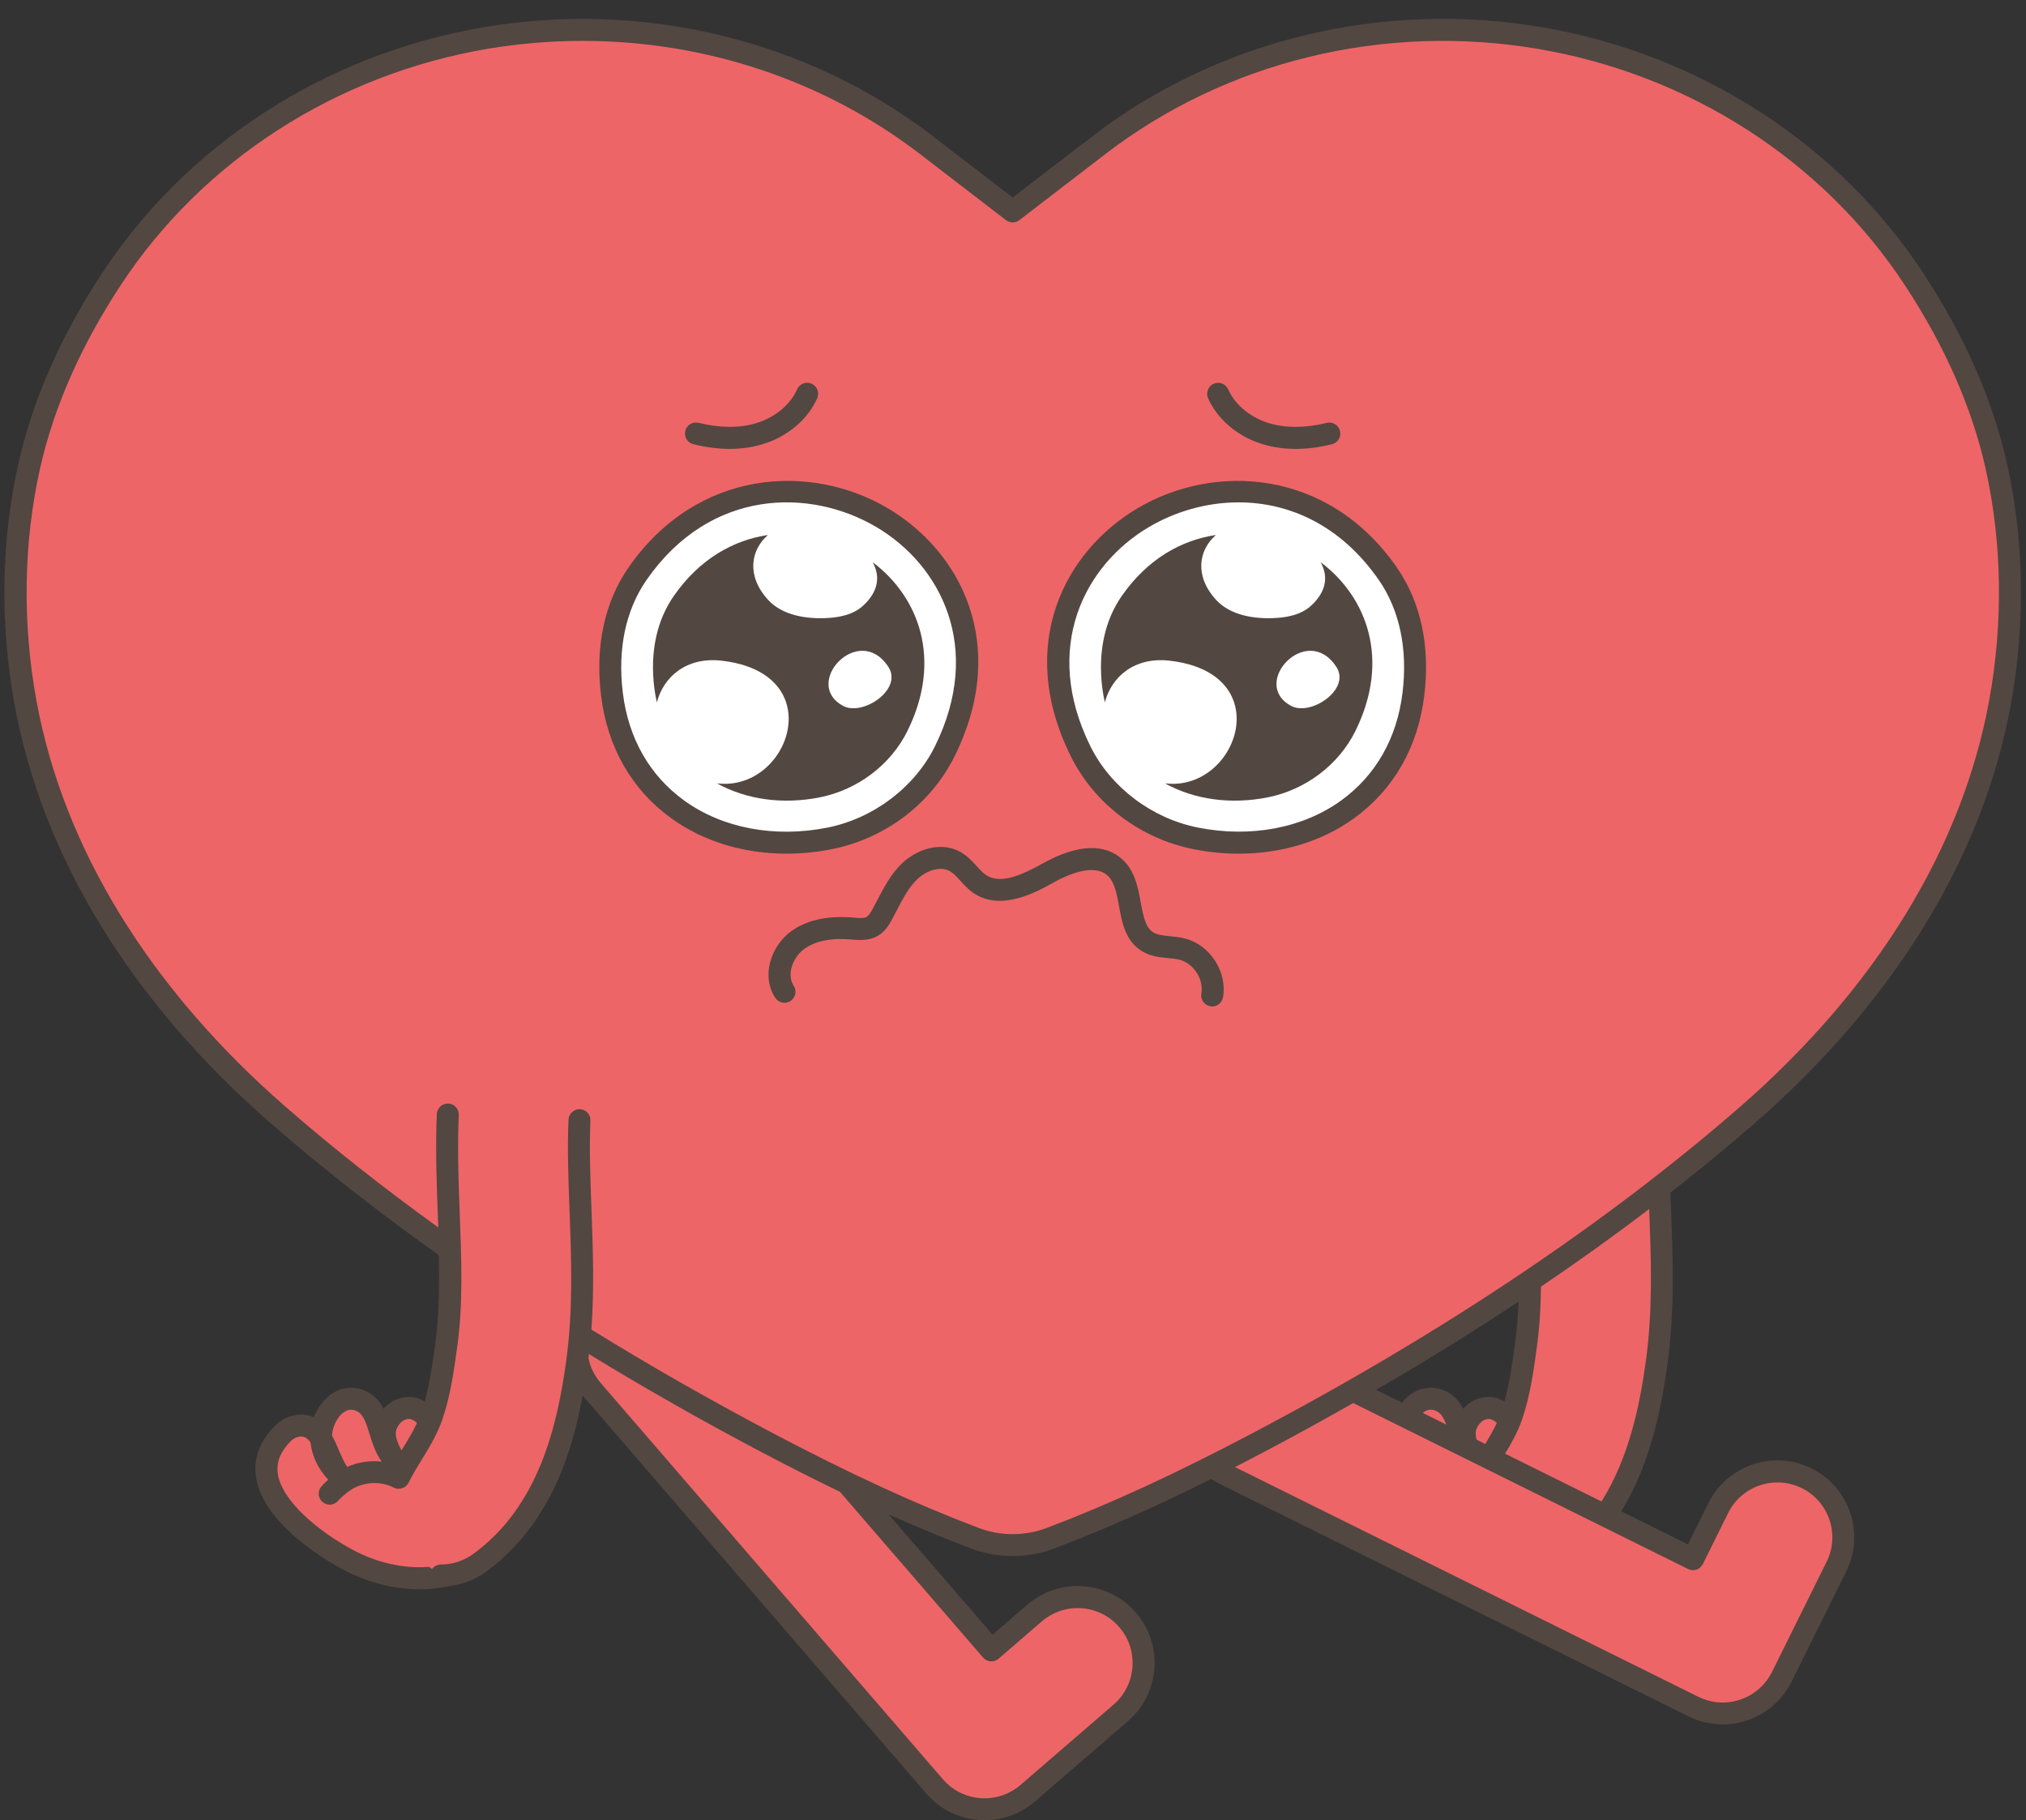 <?xml version="1.0" encoding="UTF-8"?><svg xmlns="http://www.w3.org/2000/svg" xmlns:xlink="http://www.w3.org/1999/xlink" height="414.0" preserveAspectRatio="xMidYMid meet" version="1.0" viewBox="-1.0 -4.3 460.8 414.0" width="460.8" zoomAndPan="magnify"><rect x="-1.0" y="-4.3" width="460.8" height="414.0" fill="#333333" stroke="none"/><g id="change1_1"><path d="M382.58,264.09c1.32-1.05,2.63-2.11,3.94-3.17c0.37-0.3,0.74-0.59,1.1-0.89c0,0,0,0,0,0 c0.96-0.79,1.92-1.58,2.87-2.37c0,0,0,0,0,0c0.76-0.63,1.52-1.26,2.27-1.9l0,0c1.75-1.48,3.48-2.95,5.19-4.44 c31.86-27.74,52.05-60.7,58.39-95.31c3.37-18.42,3.06-37.44-0.9-55.01c-3.23-14.33-9.6-28.83-18.94-43.08 c-19.37-29.55-51.03-49.97-86.87-56.04c-36.39-6.16-73.65,2.9-102.23,24.86l0.01,0.02c-0.93,0.69-4.32,3.29-18.08,13.86 c-13.76-10.57-17.15-13.18-18.07-13.86l0.01-0.02C182.68,4.79,145.42-4.27,109.03,1.89C73.19,7.96,41.53,28.38,22.16,57.92 C12.82,72.17,6.45,86.66,3.22,101c-3.96,17.56-4.27,36.58-0.9,55.01c6.33,34.61,26.52,67.57,58.39,95.31 c2.02,1.76,4.07,3.5,6.15,5.24c0.27,0.23,0.55,0.46,0.82,0.69c0,0,0,0,0,0c1.21,1.01,2.43,2.02,3.66,3.02c0,0,0,0,0,0 c0.21,0.17,0.43,0.35,0.64,0.52c2.27,1.85,4.57,3.7,6.91,5.54c0.04,0.03,0.08,0.06,0.12,0.1l0,0c1.69,1.33,3.41,2.65,5.14,3.97 c0,0,0,0,0,0c0.28,0.22,0.57,0.43,0.86,0.65c1.57,1.19,3.15,2.38,4.75,3.57c0,0,0,0,0,0c1.05,0.78,2.11,1.56,3.17,2.34c0,0,0,0,0,0 c0.84,0.61,1.68,1.22,2.52,1.83c0,0,0,0,0,0c1.12,0.81,2.23,1.61,3.36,2.41c0,0,0,0,0,0c0.04,1.53,0.06,3.04,0.06,4.54 c0,0.21,0,0.43,0,0.64c0,0.27,0,0.54-0.01,0.8c0,0.29,0,0.58-0.01,0.87c-0.01,0.54-0.01,1.08-0.02,1.62 c-0.01,0.46-0.02,0.93-0.03,1.39c-0.03,0.97-0.07,1.93-0.12,2.88c-0.01,0.1-0.01,0.19-0.02,0.29c-0.01,0.17-0.02,0.35-0.03,0.52 c-0.05,0.8-0.11,1.59-0.18,2.38c-0.03,0.3-0.05,0.61-0.08,0.91c-0.1,1.02-0.21,2.04-0.35,3.06L98,301.37 c-0.14,1.03-0.28,2.06-0.43,3.09c-0.01,0.09-0.02,0.18-0.04,0.26c-0.15,1.07-0.32,2.13-0.5,3.19c-0.01,0.04-0.01,0.07-0.02,0.11 c-0.01,0.06-0.02,0.12-0.03,0.18c-0.18,1.03-0.37,2.05-0.59,3.06c-0.23,1.06-0.48,2.1-0.76,3.13c-0.01,0.03-0.01,0.06-0.02,0.09v0 c-0.42-0.24-0.86-0.47-1.36-0.65c-2.7-0.98-5.99-0.02-8.02,2.32c-0.89-1.74-2.18-3.27-4.28-4.15c-2.36-0.99-4.85-0.83-7.01,0.44 c-1.97,1.15-3.62,3.25-4.56,5.64c-0.11-0.05-0.23-0.1-0.34-0.15c-2.76-1.08-6.16-0.26-8.47,2.05c-3.52,3.53-4.98,7.49-4.33,11.76 c1.66,10.93,16.93,19.48,19.98,21.09c5.15,2.71,11.22,4.38,17.27,4.38c2.19,0,4.38-0.24,6.52-0.7c0.13-0.03,0.27-0.05,0.41-0.08 c0,0,0,0,0,0c0,0,0,0,0,0c0.35-0.04,0.7-0.1,1.04-0.16c0.3-0.05,0.59-0.12,0.88-0.19c0.04-0.01,0.09-0.02,0.13-0.03 c0.67-0.16,1.32-0.37,1.97-0.61c0,0,0,0,0,0c0,0,0,0,0,0c0.48-0.18,0.96-0.39,1.43-0.61c0,0,0,0,0,0c0.18-0.09,0.36-0.18,0.53-0.27 l0,0c0.73-0.38,1.43-0.81,2.1-1.3c0.55-0.4,1.09-0.81,1.61-1.23c0,0,0,0,0,0c0.29-0.23,0.56-0.46,0.84-0.7 c0.21-0.17,0.43-0.34,0.63-0.52c0,0,0,0,0,0c0.03-0.03,0.06-0.06,0.1-0.09c0.14-0.12,0.28-0.24,0.41-0.37 c0.76-0.67,1.48-1.37,2.18-2.08c0.23-0.23,0.44-0.48,0.67-0.71c0.46-0.48,0.91-0.97,1.35-1.47c0.25-0.29,0.49-0.58,0.73-0.88 c0.38-0.46,0.76-0.92,1.13-1.4c0.24-0.32,0.48-0.63,0.71-0.95c0.34-0.46,0.67-0.93,1-1.41c0.22-0.33,0.44-0.66,0.66-0.99 c0.31-0.48,0.62-0.97,0.91-1.46c0.2-0.33,0.4-0.66,0.59-0.99c0.29-0.51,0.58-1.03,0.85-1.55c0.17-0.32,0.34-0.63,0.51-0.95 c0.29-0.58,0.57-1.16,0.85-1.74c0.13-0.27,0.26-0.53,0.38-0.8c0.39-0.85,0.76-1.71,1.1-2.57c0,0,0-0.01,0-0.01c0,0,0,0,0,0 c0.64-1.59,1.22-3.19,1.74-4.8c0.01-0.02,0.02-0.05,0.02-0.07c0,0,0,0,0,0c0.01-0.04,0.03-0.09,0.04-0.13c0,0,0,0,0,0 c0-0.01,0-0.01,0-0.02c0.51-1.58,0.96-3.16,1.37-4.74c0-0.01,0.01-0.02,0.01-0.03c0,0,0,0,0,0c0.02-0.06,0.03-0.12,0.05-0.19 c0,0,0,0,0,0c0-0.02,0.01-0.03,0.01-0.05c0.62-2.43,1.14-4.85,1.59-7.23c0.1,0.13,0.19,0.26,0.3,0.38l77.85,90.16 c1.32,1.53,2.88,2.81,4.63,3.8c2.68,1.52,5.65,2.26,8.6,2.26c4.12,0,8.21-1.44,11.45-4.25l21.17-18.28 c3.54-3.06,5.67-7.31,6.02-11.97c0.34-4.66-1.15-9.18-4.21-12.72c-6.31-7.3-17.38-8.11-24.68-1.81l-7.92,6.84l-23.65-27.39 c3.25,1.46,6.45,2.83,9.6,4.14c0,0,0,0,0,0c0.51,0.21,1.02,0.41,1.52,0.62c2.54,1.04,5.05,2.04,7.55,2.98 c3.08,1.17,6.32,1.75,9.55,1.75c3.24,0,6.47-0.58,9.55-1.75c2.6-0.99,5.21-2.02,7.85-3.1c0.21-0.08,0.41-0.16,0.62-0.25c0,0,0,0,0,0 c0.73-0.3,1.47-0.61,2.2-0.92c0.59-0.25,1.18-0.49,1.78-0.75c0,0,0,0,0,0c0.22-0.09,0.43-0.18,0.65-0.28c0,0,0,0,0,0 c1.35-0.58,2.71-1.17,4.08-1.78c0,0,0,0,0,0c0.02-0.01,0.05-0.02,0.07-0.03c0,0,0,0,0.01,0c1.39-0.62,2.79-1.25,4.2-1.89 c0,0,0,0,0.01,0c0.11-0.05,0.21-0.1,0.32-0.14c0,0,0,0,0,0c1.3-0.6,2.61-1.21,3.93-1.83c0.45-0.21,0.91-0.43,1.36-0.65 c0.98-0.47,1.97-0.94,2.96-1.42c0.44-0.21,0.88-0.42,1.32-0.64c1.4-0.68,2.81-1.38,4.24-2.09c0.59,0.39,1.21,0.76,1.85,1.08 l106.72,52.91c1.81,0.9,3.74,1.47,5.74,1.71c0,0,0,0,0,0c0.68,0.08,1.35,0.12,2.02,0.12c6.58,0,12.72-3.74,15.69-9.73l12.42-25.06 c4.29-8.64,0.74-19.17-7.9-23.45c-8.65-4.28-19.17-0.74-23.45,7.91l-4.65,9.38l-15.17-7.52c0.44-0.71,0.85-1.42,1.25-2.14 c0.13-0.24,0.25-0.48,0.38-0.71c0.26-0.49,0.52-0.98,0.77-1.47c0.14-0.28,0.28-0.57,0.41-0.85c0.22-0.46,0.44-0.92,0.65-1.38 c0.13-0.3,0.26-0.6,0.39-0.9c0.2-0.46,0.39-0.91,0.58-1.37c0.12-0.3,0.24-0.6,0.36-0.91c0.18-0.47,0.36-0.93,0.53-1.4 c0.11-0.3,0.22-0.59,0.32-0.89c0.17-0.49,0.34-0.98,0.5-1.47c0.09-0.27,0.18-0.54,0.27-0.82c0.17-0.55,0.34-1.09,0.5-1.64 c0.06-0.22,0.13-0.43,0.2-0.65c0.22-0.76,0.43-1.52,0.62-2.28c0,0,0-0.01,0-0.01c0,0,0,0,0,0c0.37-1.44,0.71-2.88,1.01-4.3 c0,0,0,0,0,0c0,0,0,0,0,0c0.04-0.19,0.08-0.39,0.12-0.58c0.1-0.47,0.2-0.95,0.29-1.42c0,0,0,0,0,0c0.35-1.8,0.65-3.57,0.92-5.31 c0.04-0.27,0.09-0.54,0.13-0.81c0,0,0,0,0,0c0.12-0.77,0.23-1.54,0.33-2.3c1.65-12.11,1.22-23.72,0.8-34.96 c-0.05-1.33-0.1-2.63-0.14-3.93C380.18,266,381.37,265.05,382.58,264.09C382.57,264.09,382.57,264.09,382.58,264.09z M320.69,306.71 C320.69,306.71,320.69,306.71,320.69,306.71c2.57-1.54,5.1-3.09,7.61-4.64c0,0,0,0,0,0c2.83-1.75,5.63-3.52,8.4-5.29c0,0,0,0,0,0 c2.59-1.66,5.15-3.32,7.68-5c0,0,0,0,0,0c-0.04,1.23-0.11,2.45-0.2,3.66c-0.04,0.52-0.07,1.03-0.12,1.55 c-0.03,0.4-0.07,0.8-0.11,1.19c-0.1,0.98-0.2,1.96-0.34,2.93l-0.04,0.25c-0.14,1.02-0.28,2.06-0.43,3.09 c-0.01,0.09-0.03,0.18-0.04,0.27c-0.1,0.67-0.21,1.33-0.31,2c-0.06,0.4-0.12,0.8-0.19,1.2c-0.01,0.03-0.01,0.07-0.02,0.1 c-0.19,1.09-0.39,2.17-0.62,3.24c-0.23,1.09-0.49,2.16-0.79,3.22c0,0,0,0,0,0c-0.09-0.05-0.18-0.1-0.27-0.14 c-0.34-0.19-0.7-0.36-1.09-0.51c-2.7-0.98-5.99-0.02-8.02,2.32c-0.89-1.74-2.17-3.27-4.28-4.15c-2.36-0.99-4.85-0.83-7.01,0.44 c-0.59,0.34-1.14,0.78-1.66,1.27c-0.13,0.12-0.26,0.24-0.38,0.36c-0.17,0.18-0.33,0.37-0.49,0.56c-0.03,0.04-0.07,0.08-0.11,0.12 c0,0,0,0,0,0l-5.89-2.92C314.93,310.14,317.83,308.43,320.69,306.71z" fill="#534741"/></g><g id="change2_1"><path d="M327.93,319.73l-5.34-2.65c0.15-0.12,0.31-0.23,0.46-0.33c0.82-0.48,1.63-0.53,2.56-0.14 C326.7,317.08,327.33,318.13,327.93,319.73z M339.44,319.38c-0.38-0.38-0.8-0.66-1.3-0.84c-0.75-0.27-1.87,0.12-2.53,0.9 c-0.96,1.12-1.21,2.19-0.76,3.73l1.97,0.98C337.77,322.56,338.68,321,339.44,319.38z M374.11,271.08c0-0.12-0.01-0.25-0.01-0.37 c-7.85,5.98-16.07,11.87-24.62,17.66c-0.05,4.55-0.29,9.01-0.89,13.41l-0.03,0.25c-0.74,5.43-1.51,11.05-3.34,16.44 c-1,2.93-2.43,5.47-3.9,7.89l21.93,10.87c6.27-9.96,8.72-21.87,10.11-32.08C374.95,293.48,374.52,282.09,374.11,271.08z M77.98,329.36c2.44-1.1,5.16-1.49,7.82-1.2c-1.4-1.97-2.12-4.26-2.73-6.24c-0.89-2.87-1.52-4.66-3.05-5.3 c-0.92-0.39-1.73-0.34-2.56,0.14c-1.44,0.84-2.65,2.92-2.89,4.93c-0.02,0.19-0.04,0.39-0.04,0.58c0.6,1.08,1.1,2.24,1.56,3.34 C76.7,327.03,77.29,328.39,77.98,329.36z M90.64,325.09c1.17-1.91,2.29-3.76,3.2-5.71c-0.38-0.38-0.8-0.66-1.3-0.84 c-0.75-0.27-1.87,0.12-2.53,0.9c-1.4,1.63-1.32,3.15,0.31,6.18C90.43,325.44,90.54,325.26,90.64,325.09z M408.81,334.2 c-6.17-3.06-13.69-0.53-16.75,5.65l-5.76,11.62c-0.61,1.24-2.12,1.74-3.35,1.13l-76.16-37.76c-6.62,3.76-13.37,7.48-20.29,11.13 c-2.24,1.18-4.44,2.33-6.6,3.44l105.38,52.25c1.3,0.64,2.67,1.05,4.1,1.22c5.23,0.61,10.31-2.15,12.65-6.87l12.42-25.06 c1.48-2.99,1.71-6.38,0.65-9.54C414.03,338.24,411.8,335.68,408.81,334.2z M235.94,364.52l-9.82,8.47c-1.04,0.9-2.62,0.79-3.53-0.26 l-32.55-37.7c-5.7-2.75-11.63-5.75-17.9-9.06c-13.66-7.21-26.73-14.64-39.19-22.27c-0.04,0.31-0.07,0.61-0.11,0.92 c0.42,2.07,1.36,4.01,2.78,5.65l77.85,90.16c0.95,1.1,2.06,2.01,3.3,2.71c0,0,0,0,0,0c4.58,2.59,10.34,2.02,14.33-1.42l21.17-18.28 c2.53-2.18,4.05-5.22,4.3-8.55s-0.82-6.56-3.01-9.08C249.07,360.59,241.16,360.01,235.94,364.52z M451.41,155.11 c-6.13,33.49-25.75,65.45-56.75,92.44c-30.31,26.39-67.49,51.29-110.49,73.99c-17.66,9.32-32.61,16.22-47.06,21.7 c-5.02,1.9-10.54,1.9-15.55,0c-14.45-5.49-29.41-12.38-47.06-21.7c-14.33-7.57-28-15.38-40.99-23.41 c0.67-9.36,0.35-18.43,0.02-27.28c-0.27-7.07-0.52-13.75-0.24-20.25c0.06-1.38-1.01-2.55-2.39-2.6c-0.76-0.02-1.45,0.3-1.93,0.81 c-0.39,0.42-0.65,0.96-0.67,1.58c-0.29,6.71-0.03,13.48,0.24,20.68c0.41,11.01,0.84,22.4-0.75,34.09 c-2.02,14.83-6.26,33.23-21.21,44.04c-2.15,1.55-4.68,2.37-7.31,2.37c-0.83,0-1.55,0.41-2.01,1.02l-0.67-0.49 c-5.87,0.48-11.96-1.03-17.03-3.7c-7.96-4.2-16.42-11.21-17.36-17.41c-0.4-2.66,0.56-5.1,2.93-7.48c0.89-0.89,2.2-1.28,3.1-0.93 c0.52,0.21,0.98,0.63,1.39,1.21c0.32,3.09,1.77,6.1,4.04,8.49c-0.62,0.54-1.19,1.08-1.62,1.61c-0.87,1.07-0.7,2.65,0.38,3.51 c0.46,0.37,1.02,0.55,1.57,0.55c0.73,0,1.45-0.32,1.95-0.93c0.02-0.03,0.05-0.05,0.07-0.08c0.51-0.58,1.64-1.49,2.09-1.85 c2.88-2.29,7.17-2.71,10.44-1.02c0.6,0.31,1.29,0.36,1.93,0.15c0.64-0.21,1.16-0.67,1.46-1.27c0.89-1.81,1.92-3.49,3.01-5.26 c1.73-2.83,3.53-5.75,4.71-9.23c1.83-5.38,2.6-11,3.34-16.43l0.04-0.26c1.3-9.53,0.93-19.36,0.54-29.78 c-0.28-7.36-0.56-14.96-0.23-22.67c0.02-0.58-0.16-1.11-0.47-1.55c-0.43-0.61-1.12-1.02-1.92-1.06c-1.35-0.03-2.54,1.01-2.6,2.39 c-0.34,7.91-0.05,15.62,0.23,23.09c0.03,0.91,0.07,1.8,0.1,2.7c-12.37-8.91-23.94-18.04-34.64-27.36 c-31-26.99-50.63-58.96-56.75-92.44c-3.25-17.77-2.96-36.1,0.86-53.01c3.1-13.75,9.24-27.69,18.25-41.43 c18.61-28.39,49.05-48.01,83.53-53.85C117.07,5.6,124.31,5,131.51,5c27.78,0,54.88,8.95,76.71,25.72 c0.16,0.12,19.58,15.05,19.58,15.05c0.9,0.69,2.15,0.69,3.05,0c0,0,19.42-14.92,19.59-15.05c27.48-21.11,63.32-29.83,98.35-23.9 c34.47,5.83,64.92,25.46,83.53,53.85c9.01,13.74,15.15,27.69,18.25,41.43v0C454.37,119.01,454.66,137.34,451.41,155.11z M273.77,86.28c2.15,4.85,6.79,8.76,12.42,10.46c2.36,0.71,4.86,1.07,7.5,1.07s5.39-0.36,8.26-1.07c1.34-0.33,2.16-1.69,1.82-3.03 c-0.33-1.34-1.68-2.16-3.03-1.82c-4.78,1.19-9.31,1.21-13.1,0.07c-4.26-1.29-7.73-4.16-9.3-7.7c-0.56-1.26-2.04-1.83-3.3-1.27 C273.79,83.54,273.22,85.01,273.77,86.28z M156.69,96.74c2.87,0.71,5.63,1.07,8.26,1.07c2.63,0,5.14-0.36,7.5-1.07 c5.63-1.7,10.28-5.61,12.42-10.46c0.56-1.26-0.01-2.74-1.27-3.3c-1.26-0.56-2.74,0.01-3.3,1.27c-1.56,3.54-5.04,6.41-9.3,7.7 c-3.79,1.15-8.32,1.12-13.1-0.07c-1.34-0.33-2.7,0.48-3.03,1.82C154.54,95.05,155.35,96.41,156.69,96.74z M151.69,181.84 c7.29,5.27,16.48,8.04,26.19,8.04c3.39,0,6.84-0.34,10.3-1.02c12.14-2.41,22.58-10.32,27.94-21.15 c12.55-25.35,1.39-46.61-15.24-56.43c-17.46-10.31-43.3-8.99-58.91,13.48c-5.47,7.88-7.64,17.96-6.26,29.17 C137.15,165.67,142.68,175.33,151.69,181.84z M268.66,209.21c-1.2-0.32-2.38-0.44-3.51-0.55c-1.5-0.15-2.79-0.27-3.75-0.83 c-1.78-1.04-2.3-3.3-2.96-6.9c-0.59-3.27-1.27-6.98-3.98-9.58c-4.07-3.91-10.41-3.65-18.33,0.77c-4.76,2.65-9.62,4.8-12.89,2.61 c-0.73-0.49-1.4-1.24-2.12-2.03c-0.96-1.07-2.06-2.27-3.55-3.14c-4.63-2.68-10.21-0.56-13.43,2.54c-2.53,2.44-4.1,5.46-5.62,8.37 c-0.32,0.62-0.64,1.24-0.97,1.85c-0.43,0.79-0.93,1.65-1.48,1.96c-0.62,0.34-1.77,0.25-2.88,0.15l-0.33-0.03 c-5.91-0.47-10.69,0.65-14.19,3.34c-4.19,3.21-6.66,9.83-3.34,14.92c0.75,1.16,2.3,1.48,3.46,0.73c1.16-0.75,1.48-2.3,0.73-3.46 c-1.67-2.57-0.18-6.39,2.2-8.22c2.5-1.92,6.11-2.7,10.75-2.33l0.32,0.03c1.68,0.14,3.77,0.31,5.71-0.76 c1.74-0.96,2.7-2.54,3.46-3.96c0.34-0.63,0.68-1.28,1.01-1.92c1.39-2.68,2.71-5.21,4.65-7.08c1.92-1.86,5.19-3.12,7.45-1.81 c0.81,0.47,1.56,1.29,2.35,2.16c0.84,0.93,1.8,1.99,3.03,2.82c6.26,4.21,14.26-0.24,18.11-2.39c3.32-1.85,9.34-4.5,12.43-1.53 c1.54,1.48,2.02,4.1,2.52,6.87c0.69,3.77,1.46,8.05,5.36,10.33c1.9,1.11,3.96,1.31,5.78,1.49c0.98,0.1,1.9,0.19,2.7,0.4 c3.17,0.85,5.46,4.44,4.89,7.67c-0.24,1.36,0.67,2.66,2.03,2.89c0.15,0.03,0.29,0.04,0.43,0.04c1.19,0,2.25-0.86,2.46-2.07 C278.18,216.84,274.28,210.72,268.66,209.21z M316.69,124.76L316.69,124.76c-15.61-22.47-41.45-23.79-58.91-13.48 c-16.63,9.82-27.79,31.08-15.24,56.43c5.36,10.83,15.81,18.74,27.94,21.15c3.46,0.69,6.91,1.02,10.29,1.02 c9.7,0,18.9-2.77,26.19-8.04c9.01-6.51,14.54-16.17,15.98-27.92C324.33,142.72,322.16,132.63,316.69,124.76z" fill="#EE6567"/></g><g id="change3_1"><path d="M198.32,115.58c-14.99-8.86-37.74-8.87-52.26,12.03c-4.76,6.85-6.63,15.74-5.4,25.7 c1.27,10.33,6.1,18.8,13.95,24.48c8.71,6.3,20.59,8.55,32.58,6.16c10.46-2.08,19.83-9.16,24.44-18.46 C222.75,143.01,212.96,124.23,198.32,115.58z M205.37,162.01c-3.84,7.75-11.43,13.38-19.92,15.06c-8.47,1.68-16.73,0.5-23.37-3.18 c11.14,1.36,19.09-10.57,15.38-19.32c-1.78-4.2-6.25-7.67-14.34-8.59c-8.03-0.91-13.23,3.72-14.72,9.49 c-0.25-1.08-0.44-2.19-0.59-3.34c-1.04-8.45,0.73-15.54,4.43-20.86c5.83-8.39,13.55-12.72,21.43-13.88 c-3.91,3.37-4.95,9.25-0.05,14.67c3.09,3.42,8.1,4.37,12.71,4.25c3.22-0.08,6.63-0.67,8.99-2.85c3.67-3.39,3.82-6.86,2.17-9.88 C207.96,131.46,213.44,145.71,205.37,162.01z M201.05,147.38c3.35,5.12-5.77,11.25-10.23,8.91 C181.25,151.25,194.32,137.11,201.05,147.38z M312.59,127.61c-8.79-12.65-20.6-17.64-31.88-17.64c-7.35,0-14.47,2.12-20.39,5.61 c-14.64,8.64-24.43,27.43-13.3,49.9c4.61,9.31,13.97,16.38,24.44,18.46c11.99,2.38,23.86,0.14,32.58-6.16 c7.85-5.68,12.68-14.14,13.95-24.48C319.21,143.35,317.34,134.46,312.59,127.61z M307.26,162.01c-3.84,7.75-11.43,13.38-19.92,15.06 c-8.47,1.68-16.73,0.5-23.37-3.18c11.14,1.36,19.09-10.57,15.38-19.32c-1.78-4.2-6.25-7.67-14.34-8.59 c-8.03-0.91-13.23,3.72-14.72,9.49c-0.25-1.08-0.44-2.19-0.59-3.34c-1.04-8.45,0.73-15.54,4.43-20.86 c5.83-8.39,13.55-12.72,21.43-13.88c-3.91,3.37-4.95,9.25-0.05,14.67c3.09,3.42,8.1,4.37,12.71,4.25c3.22-0.08,6.63-0.67,8.99-2.85 c3.67-3.39,3.82-6.86,2.17-9.88C309.86,131.46,315.33,145.71,307.26,162.01z M302.94,147.38c3.35,5.12-5.77,11.25-10.23,8.91 C283.14,151.25,296.21,137.11,302.94,147.38z" fill="#FFF"/></g></svg>